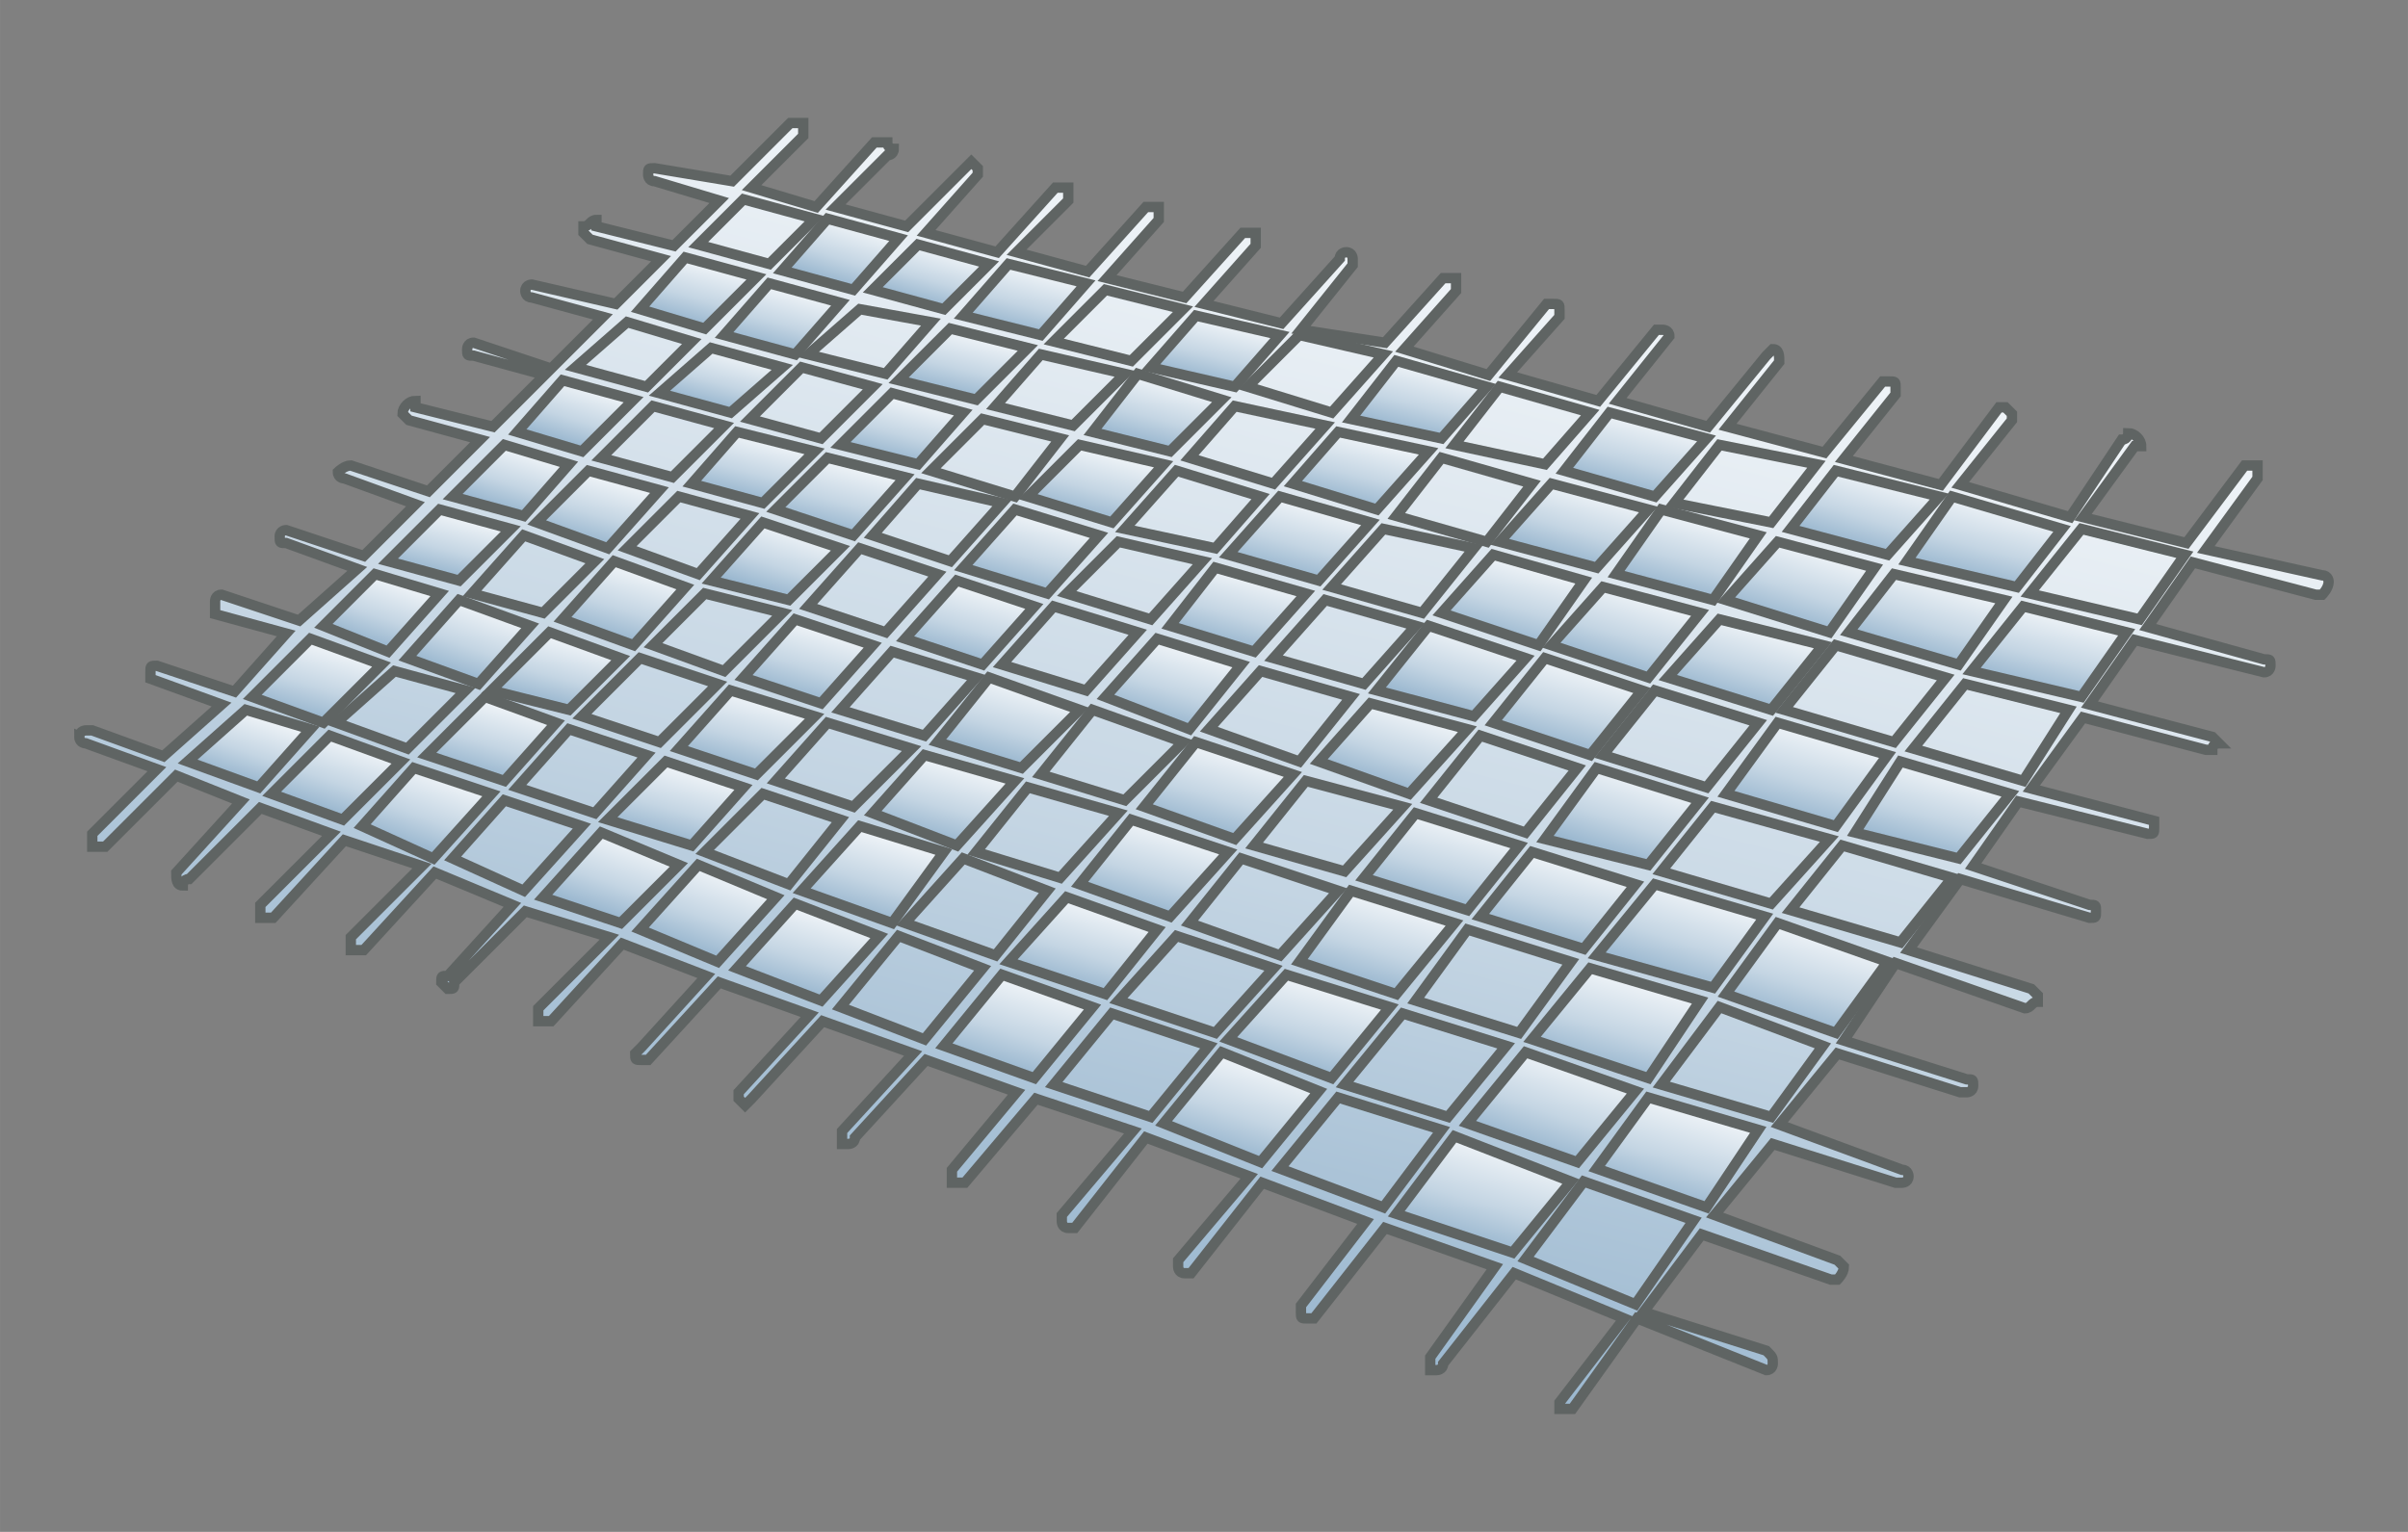 <?xml version="1.0" encoding="UTF-8"?>
<!DOCTYPE svg PUBLIC "-//W3C//DTD SVG 1.1//EN" "http://www.w3.org/Graphics/SVG/1.1/DTD/svg11.dtd">
<!-- Creator: CorelDRAW -->
<svg xmlns="http://www.w3.org/2000/svg" xml:space="preserve" width="46.567mm" height="29.633mm" version="1.1" style="shape-rendering:geometricPrecision; text-rendering:geometricPrecision; image-rendering:optimizeQuality; fill-rule:evenodd; clip-rule:evenodd"
viewBox="0 0 4656.66 2963.32"
 xmlns:xlink="http://www.w3.org/1999/xlink"
 xmlns:xodm="http://www.corel.com/coreldraw/odm/2003">
 <rect x="0" y="0" width="4656.66" height="2963.32" fill="#808080" stroke="none"/>
 <defs>
  <style type="text/css">
   <![CDATA[
    .str0 {stroke:#2B2A29;stroke-width:20;stroke-miterlimit:22.926}
    .str1 {stroke:#5F6463;stroke-width:20;stroke-miterlimit:22.926}
    .fil2 {fill:url(#id0)}
    .fil0 {fill:url(#id1)}
    .fil1 {fill:url(#id2)}
   ]]>
  </style>
  <linearGradient id="id0" gradientUnits="objectBoundingBox" x1="31.474%" y1="96.931%" x2="82.526%" y2="0%">
   <stop offset="0" style="stop-opacity:1; stop-color:#89ABC7"/>
   <stop offset="0.412" style="stop-opacity:1; stop-color:#C4D5E3"/>
   <stop offset="1" style="stop-opacity:1; stop-color:white"/>
  </linearGradient>
  <linearGradient id="id1" gradientUnits="userSpaceOnUse" x1="-140781.35" y1="-102312.73" x2="-140249.9" y2="-102122.03">
   <stop offset="0" style="stop-opacity:1; stop-color:#DCD9DA"/>
   <stop offset="0.69" style="stop-opacity:1; stop-color:#EDECEC"/>
   <stop offset="1" style="stop-opacity:1; stop-color:white"/>
  </linearGradient>
  <linearGradient id="id2" gradientUnits="objectBoundingBox" xlink:href="#id0" x1="34.426%" y1="100.791%" x2="79.574%" y2="0%">
  </linearGradient>
 </defs>
 <g id="Слой_x0020_1">
  <path class="fil0 str0" d="M-140671.87 -101687.25c87.5,25 249.99,-162.5 337.49,-475 25,-112.49 50,-224.99 50,-362.49 0,-12.5 0,-25 0,-37.5 -12.5,-100 -37.5,-175 -75,-187.5 0,0 -12.5,0 -12.5,0 0,0 0,0 0,0 -87.5,0 -237.49,187.5 -312.49,487.5 -37.5,99.99 -62.5,224.99 -62.5,349.99 0,12.5 0,37.5 0,50 12.5,100 37.5,162.5 87.5,175l-12.5 0zm-125 -175c0,-12.5 0,-37.5 0,-50 0,-137.5 12.5,-262.5 50,-374.99 87.5,-275 249.99,-550 399.99,-512.5 62.5,25 112.5,100 112.5,225 0,25 0,37.5 0,50 0,137.5 -12.5,262.5 -50,387.49 -75,250 -225,512.5 -362.49,512.5 0,0 0,0 0,0 -12.5,0 -25,-12.5 -37.5,-12.5 -62.5,-12.5 -100,-100 -112.5,-225zm-3674.94 -1112.48c37.49,124.99 124.99,224.99 224.99,249.99l0 0 3412.45 1199.98c-87.5,-137.49 -100,-449.99 0,-787.48 100,-337.5 275,-599.99 424.99,-662.49l-3437.44 -949.99 0 0c-37.5,-12.5 -62.5,-12.5 -100,-12.5 -100,0 -175,25 -250,75 -112.5,100 -212.5,237.5 -250,387.49 -37.49,87.5 -49.99,187.5 -49.99,287.5 0,75 12.5,150 25,212.5l0 0zm4279.63 861.24c112.5,-387.49 75,-749.99 -75,-812.48l0 0 -25 0 -12.5 0c-162.5,0 -362.49,274.99 -474.99,649.99 -100,374.99 -75,712.48 50,799.98l50 12.5c162.49,25 374.99,-262.49 487.49,-649.99l0 0zm-561.79 272.87c0,-12.5 0,-37.5 0,-50 0,-137.5 12.5,-262.5 50,-374.99 87.5,-275 249.99,-550 399.99,-512.5 62.5,25 112.5,100 112.5,225 0,25 0,37.5 0,50 0,137.5 -12.5,262.5 -50,387.49 -75,250 -225,512.5 -362.49,512.5 0,0 0,0 0,0 -12.5,0 -25,-12.5 -37.5,-12.5 -62.5,-12.5 -100,-100 -112.5,-225zm125 175c87.5,25 249.99,-162.5 337.49,-475 25,-112.49 50,-224.99 50,-362.49 0,-12.5 0,-25 0,-37.5 -12.5,-100 -37.5,-175 -75,-187.5 0,0 -12.5,0 -12.5,0 0,0 0,0 0,0 -87.5,0 -237.49,187.5 -312.49,487.5 -37.5,99.99 -62.5,224.99 -62.5,349.99 0,12.5 0,37.5 0,50 12.5,100 37.5,162.5 87.5,175l-12.5 0zm-3804.55 -1811.05l3618.78 1095.52"/>
  <g id="_1973857434432">
   <path class="fil1 str1" d="M153.42 1425.41c0,-12.5 12.5,-12.5 12.5,-12.5 0,0 12.5,0 12.5,0l137.5 50 112.49 -100 -137.49 -49.99c0,0 0,-12.5 0,-12.5 0,-12.5 0,-12.5 12.5,-12.5 0,0 0,0 0,0l149.99 50 100 -112.5 -137.5 -37.5c0,0 0,-12.5 0,-12.5 0,-12.5 0,-12.5 0,-12.5 0,0 0,-12.5 12.5,-12.5 0,0 0,0 0,0l150 50 112.49 -99.99 -137.49 -50c-12.5,0 -12.5,0 -12.5,-12.5 0,0 0,0 0,0 0,-12.5 12.5,-12.5 12.5,-12.5 0,0 0,0 0,0l149.99 50 100 -100 -137.5 -50c0,0 -12.5,0 -12.5,-12.5 0,0 12.5,-12.5 25,-12.5 0,0 0,0 0,0l150 50 99.99 -100 -137.49 -37.49c0,0 -12.5,-12.5 -12.5,-12.5 0,-12.5 12.5,-25 25,-25 0,0 0,0 0,12.5l149.99 37.5 100 -100 -137.5 -37.5c-12.5,0 -12.5,0 -12.5,-12.5 0,0 0,-12.5 12.5,-12.5 0,0 0,0 0,0l150 50 99.99 -100 -137.49 -37.49c-12.5,0 -12.5,-12.5 -12.5,-12.5 0,0 0,0 0,0 0,-12.5 12.5,-12.5 12.5,-12.5 0,0 0,0 0,0l162.49 37.5 87.5 -87.5 -137.5 -37.5c0,0 -12.5,-12.5 -12.5,-12.5 0,0 0,0 0,-12.5 12.5,0 12.5,-12.5 25,-12.5 0,0 0,12.5 0,12.5l150 37.5 87.49 -87.5 -124.99 -37.5c-12.5,0 -12.5,-12.49 -12.5,-12.49 0,-12.5 0,-12.5 12.5,-12.5 0,0 0,0 0,0l149.99 24.99 112.5 -112.49c0,0 12.5,0 12.5,0 0,0 12.5,0 12.5,0 0,12.5 0,12.5 0,12.5 0,0 0,12.5 0,12.5l-100 99.99 125 37.5 112.49 -124.99c12.5,0 12.5,0 12.5,0 12.5,0 12.5,0 12.5,0 0,12.5 12.5,12.5 12.5,12.5 0,12.5 -12.5,12.5 -12.5,12.5l-99.99 99.99 137.49 37.5 112.5 -112.49c0,0 12.5,-12.5 12.5,-12.5 0,0 12.49,12.5 12.49,12.5 0,0 0,0 0,12.5 0,0 0,0 0,0l-99.99 112.49 137.49 37.5 112.5 -125c0,0 12.5,0 12.5,0 0,0 0,0 12.5,0 0,0 0,12.5 0,12.5 0,0 0,12.5 0,12.5l-100 100 137.5 37.5 112.49 -125c12.5,0 12.5,0 12.5,0 12.5,0 12.5,0 12.5,0 0,12.5 0,12.5 0,12.5 0,12.5 0,12.5 0,12.5l-100 112.5 150 37.5 112.49 -125c0,0 12.5,0 12.5,0 0,0 12.5,0 12.5,0 0,0 0,12.5 0,12.5 0,0 0,12.5 0,12.5l-99.99 112.5 149.99 37.49 112.5 -124.99c0,-12.5 12.5,-12.5 12.5,-12.5 12.5,0 12.5,12.5 12.5,12.5 0,12.5 0,12.5 0,12.5l-100 124.99 162.49 25 112.5 -124.99c0,0 12.5,0 12.5,0 0,0 12.5,0 12.5,0 0,0 0,12.5 0,12.5 0,0 0,12.5 0,12.5l-100 112.49 162.5 50 112.49 -137.49c0,0 12.5,0 12.5,0 12.5,0 12.5,0 12.5,12.49 0,0 0,0 0,12.5l-100 112.5 175 50 112.49 -137.5c0,0 0,0 12.5,0 0,0 12.5,0 12.5,12.5 0,0 0,0 0,0l-99.99 125 174.99 50 112.49 -137.5c0,0 12.5,-12.5 12.5,-12.5 12.5,0 12.5,12.5 12.5,25 0,0 0,0 0,0l-99.99 125 187.49 49.99 112.49 -137.49c0,0 0,0 12.5,0 0,0 0,0 0,0 12.5,0 12.5,0 12.5,12.5 0,0 0,0 0,12.5l-99.99 124.99 187.49 50 112.5 -149.99c0,0 0,0 12.5,0 0,0 12.5,12.5 12.5,12.5 0,0 0,12.5 0,12.5l-100 124.99 212.49 62.5 100 -150c12.5,0 12.5,-12.49 12.5,-12.49 12.5,0 25,12.49 25,24.99 0,0 0,0 -12.5,0l-100 137.5 199.99 50 112.5 -150c0,0 0,0 12.5,0 0,0 0,0 12.5,0 0,0 0,12.5 0,12.5 0,0 0,12.5 0,12.5l-100 137.5 224.99 49.99c12.5,0 12.5,12.5 12.5,12.5 0,12.5 -12.5,25 -12.5,25l-12.5 0 -237.49 -62.49 -87.5 124.99 225 62.5c12.5,0 12.5,0 12.5,12.5 0,0 0,12.5 -12.5,12.5l0 0 -249.99 -62.5 -87.5 124.99 237.49 62.5c0,0 12.5,12.5 12.5,12.5 0,0 -12.5,0 -12.5,12.5 0,0 0,0 -12.5,0 0,0 0,0 0,0l0 0 -237.49 -62.5 -100 137.5 237.49 62.5c0,0 0,0 0,12.5 0,0 0,0 0,0 0,12.49 0,12.49 -12.5,12.49 0,0 0,0 0,0l0 0 -249.99 -62.49 -87.49 124.99 224.99 75c12.5,0 12.5,0 12.5,12.5 0,12.5 0,12.5 -12.5,12.5 0,0 0,0 0,0l0 0 -249.99 -75 -100 137.5 237.49 74.99c0,0 12.5,12.5 12.5,12.5 0,0 0,12.5 0,12.5 -12.5,0 -12.5,12.5 -25,12.5l0 0 -249.99 -87.5 -99.99 150 237.49 75c12.5,0 12.5,0 12.5,12.5 0,12.49 -12.5,12.49 -12.5,12.49 0,0 0,0 0,0 0,0 0,0 0,0 -12.5,0 -12.5,0 -12.5,0l-237.49 -74.99 -112.5 137.49 237.49 87.5c12.5,0 12.5,12.5 12.5,12.5 0,0 0,0 0,0 0,12.5 -12.5,12.5 -12.5,12.5 0,0 0,0 0,0 0,0 0,0 0,0 -12.5,0 -12.5,0 -12.5,0l-237.49 -75 -112.49 137.5 237.49 87.49c0,0 12.5,12.5 12.5,12.5 0,12.5 -12.5,25 -12.5,25 -12.5,0 -12.5,0 -12.5,0 0,0 0,0 0,0l-249.99 -87.5 -112.5 150 237.49 74.99c12.5,12.5 12.5,12.5 12.5,25 0,0 0,0 0,0 0,0 0,12.5 -12.5,12.5 0,0 0,0 0,0 0,0 0,0 0,0 0,0 0,0 0,0l-249.99 -99.99 -124.99 174.99c0,0 -12.5,0 -12.5,0 0,0 -12.5,0 -12.5,0 0,0 0,0 0,-12.5 0,0 0,0 0,0l124.99 -162.49 -212.49 -87.5 -137.49 174.99c0,12.5 -12.5,12.5 -12.5,12.5 0,0 0,0 0,0 0,0 0,0 0,0 0,0 -12.5,0 -12.5,0 0,-12.5 0,-12.5 0,-12.5 0,-12.5 0,-12.5 0,-12.5l124.99 -174.99 -212.49 -75 -137.49 175c0,0 -12.5,0 -12.5,0 0,0 0,0 0,0 -12.5,0 -12.5,0 -12.5,-12.5 0,0 0,0 0,-12.5l124.99 -162.5 -199.99 -74.99 -137.49 174.99c0,0 0,0 -12.5,0 0,0 0,0 0,0 0,0 0,0 0,0 -12.5,0 -12.5,-12.5 -12.5,-12.5 0,0 0,-12.5 0,-12.5l137.49 -162.49 -199.99 -75 -137.49 174.99c0,0 0,0 -12.5,0 0,0 0,0 0,0 0,0 0,0 0,0 -12.5,0 -12.5,-12.5 -12.5,-12.5 0,0 0,-12.49 0,-12.49l137.49 -162.5 -187.49 -62.5 -137.49 162.5c0,0 -12.5,0 -12.5,0 0,0 0,0 0,0 0,0 0,0 0,0 0,0 -12.5,0 -12.5,0 0,0 0,0 0,-12.5 0,0 0,0 0,-12.5l124.99 -150 -174.99 -62.49 -137.5 149.99c0,12.5 -12.5,12.5 -12.5,12.5 0,0 0,0 0,0 0,0 0,0 0,0 0,0 -12.49,0 -12.49,0 0,-12.5 0,-12.5 0,-12.5 0,-12.5 0,-12.5 0,-12.5l137.49 -149.99 -174.99 -62.5 -137.5 149.99c0,0 -12.5,12.5 -12.5,12.5 0,0 -12.5,-12.5 -12.5,-12.5 0,0 0,0 0,-12.5 0,0 0,0 0,0l137.5 -149.99 -175 -62.5 -137.49 150c0,0 0,0 -12.5,0 0,0 0,0 0,0 -12.5,0 -12.5,0 -12.5,-12.5 0,0 0,0 12.5,-12.5l125 -137.5 -162.5 -62.49 -137.49 149.99c0,0 0,0 -12.5,0 0,0 0,0 -12.5,0 0,0 0,0 0,-12.5 0,0 0,0 0,-12.5l137.49 -137.49 -162.49 -50 -137.5 137.49c0,12.5 0,12.5 -12.49,12.5 0,0 0,0 0,0 -12.5,-12.5 -12.5,-12.5 -12.5,-12.5 0,-12.5 0,-12.5 12.5,-12.5l124.99 -137.49 -149.99 -62.5 -137.5 150c0,0 0,0 -12.5,0 0,0 0,0 0,0 0,0 0,0 -12.5,0 0,0 0,-12.5 0,-12.5 0,0 0,-12.5 0,-12.5l137.5 -137.5 -150 -50 -137.49 150c0,0 0,0 -12.5,0 0,0 0,0 0,0 0,0 0,0 -12.5,0 0,-12.5 0,-12.5 0,-12.5 0,-12.5 0,-12.5 0,-12.5l137.49 -137.5 -137.49 -49.99 -137.49 137.49c-12.5,0 -12.5,12.5 -12.5,12.5 -12.5,0 -12.5,-12.5 -12.5,-25 0,0 0,0 0,0l124.99 -137.49 -124.99 -50 -137.5 137.49c0,0 -12.5,0 -12.5,0 0,0 0,0 0,0 0,0 -12.5,0 -12.5,0 0,0 0,-12.5 0,-12.5 0,0 0,-12.5 0,-12.5l125 -124.99 -137.5 -50c0,0 0,0 0,0 0,0 -12.5,0 -12.5,-12.5 0,0 0,0 0,0z"/>
   <polygon class="fil2 str1" points="500.29,1523.09 600.29,1410.59 475.29,1373.09 362.8,1473.09 "/>
   <polygon class="fil2 str1" points="662.78,1585.59 775.28,1473.09 637.78,1423.09 525.29,1535.59 "/>
   <polygon class="fil2 str1" points="837.78,1660.58 950.27,1535.59 800.28,1485.59 700.28,1598.09 "/>
   <polygon class="fil1 str1" points="1012.77,1723.08 1125.27,1598.09 975.27,1548.09 875.28,1660.58 "/>
   <polygon class="fil2 str1" points="1200.26,1785.58 1312.76,1673.08 1162.76,1610.58 1050.27,1735.58 "/>
   <polygon class="fil2 str1" points="1387.76,1860.57 1500.25,1735.58 1350.26,1673.08 1237.76,1798.08 "/>
   <polygon class="fil1 str1" points="1587.75,1935.57 1700.24,1810.58 1537.75,1748.08 1425.25,1873.07 "/>
   <polygon class="fil1 str1" points="1787.74,2010.57 1900.23,1873.07 1737.74,1810.58 1625.25,1948.07 "/>
   <polygon class="fil1 str1" points="2000.23,2085.57 2112.73,1948.07 1937.73,1885.57 1825.24,2023.07 "/>
   <polygon class="fil1 str1" points="2225.22,2160.56 2337.72,2023.07 2150.22,1960.57 2037.73,2098.07 "/>
   <polygon class="fil1 str1" points="2437.71,2248.06 2550.21,2110.56 2362.72,2035.57 2250.22,2173.06 "/>
   <polygon class="fil1 str1" points="2675.2,2335.56 2787.7,2185.56 2587.71,2123.06 2475.21,2260.56 "/>
   <polygon class="fil1 str1" points="2925.19,2423.05 3037.69,2285.56 2812.7,2198.06 2700.2,2348.06 "/>
   <polygon class="fil1 str1" points="3162.68,2523.05 3275.18,2360.55 3062.69,2285.56 2950.19,2435.55 "/>
   <polygon class="fil1 str1" points="3400.17,2185.56 3187.68,2123.06 3087.69,2260.56 3300.18,2335.56 "/>
   <polygon class="fil1 str1" points="3525.17,2023.07 3325.18,1948.07 3212.68,2098.07 3425.17,2160.56 "/>
   <polygon class="fil1 str1" points="3650.16,1860.57 3437.67,1785.58 3337.68,1923.07 3550.17,1998.07 "/>
   <polygon class="fil1 str1" points="3775.16,1698.08 3562.67,1635.58 3462.67,1760.58 3675.16,1823.08 "/>
   <polygon class="fil1 str1" points="3887.66,1535.59 3675.16,1473.09 3587.67,1610.58 3787.66,1660.58 "/>
   <polygon class="fil1 str1" points="4000.15,1373.09 3800.16,1323.1 3700.16,1448.09 3912.65,1510.59 "/>
   <polygon class="fil1 str1" points="4112.65,1223.1 3912.65,1173.1 3812.66,1298.1 4025.15,1348.1 "/>
   <polygon class="fil1 str1" points="4225.14,1073.11 4025.15,1023.11 3925.15,1148.1 4137.65,1198.1 "/>
   <polygon class="fil1 str1" points="3775.16,960.61 3687.66,1085.61 3900.16,1135.6 3987.65,1023.11 "/>
   <polygon class="fil2 str1" points="3550.17,910.61 3462.67,1023.11 3650.16,1073.11 3750.16,960.61 "/>
   <polygon class="fil1 str1" points="3325.18,860.61 3237.68,973.11 3425.17,1010.61 3512.67,898.11 "/>
   <polygon class="fil1 str1" points="3112.69,798.12 3025.19,910.61 3200.18,960.61 3300.18,848.11 "/>
   <polygon class="fil1 str1" points="2900.19,748.12 2812.7,860.61 2987.69,898.11 3075.19,798.12 "/>
   <polygon class="fil1 str1" points="2700.2,698.12 2612.71,810.62 2787.7,848.11 2875.2,748.12 "/>
   <polygon class="fil1 str1" points="2512.71,648.12 2412.71,748.12 2575.21,798.12 2675.2,685.62 "/>
   <polygon class="fil1 str1" points="2312.72,610.62 2225.22,710.62 2387.72,748.12 2475.21,648.12 "/>
   <polygon class="fil1 str1" points="2137.73,560.63 2037.73,660.62 2187.72,698.12 2287.72,598.12 "/>
   <polygon class="fil1 str1" points="1950.23,510.63 1862.74,610.62 2012.73,648.12 2100.23,548.13 "/>
   <polygon class="fil2 str1" points="1775.24,473.13 1687.74,560.63 1825.24,598.12 1912.73,510.63 "/>
   <polygon class="fil2 str1" points="1600.25,423.13 1512.75,523.13 1650.24,560.63 1737.74,460.63 "/>
   <polygon class="fil1 str1" points="1437.75,385.63 1350.26,473.13 1487.75,510.63 1575.25,423.13 "/>
   <polygon class="fil1 str1" points="1237.76,598.12 1362.76,635.62 1462.75,535.63 1325.26,498.13 "/>
   <polygon class="fil1 str1" points="1112.77,710.62 1250.26,748.12 1337.76,660.62 1212.76,623.12 "/>
   <polygon class="fil2 str1" points="1000.27,835.62 1125.27,873.11 1225.26,773.12 1087.77,735.62 "/>
   <polygon class="fil2 str1" points="875.28,960.61 1012.77,998.11 1100.27,898.11 975.27,860.61 "/>
   <polygon class="fil1 str1" points="750.28,1085.61 887.77,1123.1 987.77,1023.11 850.28,985.61 "/>
   <polygon class="fil2 str1" points="625.29,1210.6 750.28,1260.6 850.28,1148.1 725.28,1110.6 "/>
   <polygon class="fil1 str1" points="900.27,1335.6 762.78,1298.1 650.28,1398.09 787.78,1448.09 "/>
   <polygon class="fil1 str1" points="1075.27,1398.09 937.77,1348.1 825.28,1460.59 975.27,1510.59 "/>
   <polygon class="fil1 str1" points="1250.26,1460.59 1100.27,1410.59 1000.27,1523.09 1150.26,1573.09 "/>
   <polygon class="fil1 str1" points="1437.75,1523.09 1287.76,1473.09 1175.26,1585.59 1337.76,1635.58 "/>
   <polygon class="fil1 str1" points="1625.25,1585.59 1475.25,1535.59 1362.76,1648.08 1525.25,1710.58 "/>
   <polygon class="fil1 str1" points="1825.24,1648.08 1662.74,1598.09 1550.25,1723.08 1725.24,1785.58 "/>
   <polygon class="fil1 str1" points="2025.23,1723.08 1862.74,1660.58 1750.24,1785.58 1925.23,1848.08 "/>
   <polygon class="fil1 str1" points="2237.72,1798.08 2062.73,1735.58 1950.23,1860.57 2137.73,1923.07 "/>
   <polygon class="fil1 str1" points="2462.71,1873.07 2275.22,1810.58 2162.72,1935.57 2350.22,1998.07 "/>
   <polygon class="fil1 str1" points="2687.7,1948.07 2487.71,1885.57 2375.22,2010.57 2575.21,2085.57 "/>
   <polygon class="fil1 str1" points="2912.69,2023.07 2712.7,1960.57 2600.21,2098.07 2800.2,2160.56 "/>
   <polygon class="fil2 str1" points="2950.19,2035.57 2837.7,2173.06 3050.19,2248.06 3162.68,2110.56 "/>
   <polygon class="fil1 str1" points="3075.19,1873.07 2962.69,2010.57 3187.68,2085.57 3287.68,1935.57 "/>
   <polygon class="fil2 str1" points="3200.18,1710.58 3087.69,1848.08 3312.68,1910.57 3412.67,1773.08 "/>
   <polygon class="fil1 str1" points="3312.68,1560.59 3212.68,1685.58 3425.17,1748.08 3537.67,1623.08 "/>
   <polygon class="fil1 str1" points="3437.67,1398.09 3337.68,1535.59 3550.17,1598.09 3650.16,1460.59 "/>
   <polygon class="fil1 str1" points="3550.17,1248.1 3450.17,1373.09 3662.66,1435.59 3762.66,1310.6 "/>
   <polygon class="fil2 str1" points="3575.17,1223.1 3787.66,1285.6 3875.16,1160.6 3662.66,1110.6 "/>
   <polygon class="fil2 str1" points="3337.68,1160.6 3537.67,1223.1 3625.17,1098.11 3437.67,1048.11 "/>
   <polygon class="fil1 str1" points="3125.19,1110.6 3312.68,1160.6 3400.17,1035.61 3212.68,985.61 "/>
   <polygon class="fil2 str1" points="2900.19,1048.11 3087.69,1098.11 3187.68,985.61 3000.19,935.61 "/>
   <polygon class="fil1 str1" points="2700.2,998.11 2875.2,1048.11 2962.69,935.61 2787.7,885.61 "/>
   <polygon class="fil1 str1" points="2500.21,935.61 2662.7,985.61 2762.7,873.11 2587.71,835.62 "/>
   <polygon class="fil1 str1" points="2300.22,885.61 2462.71,935.61 2562.71,823.12 2387.72,785.62 "/>
   <polygon class="fil1 str1" points="2112.73,835.62 2262.72,873.11 2362.72,773.12 2200.22,723.12 "/>
   <polygon class="fil1 str1" points="1925.23,785.62 2075.23,823.12 2175.22,723.12 2012.73,685.62 "/>
   <polygon class="fil1 str1" points="1737.74,735.62 1887.74,773.12 1987.73,673.12 1837.74,635.62 "/>
   <polygon class="fil1 str1" points="1562.75,685.62 1712.74,723.12 1800.24,623.12 1662.74,598.12 "/>
   <polygon class="fil1 str1" points="1537.75,685.62 1625.25,585.63 1487.75,548.13 1400.25,648.12 "/>
   <polygon class="fil2 str1" points="1412.75,798.12 1512.75,710.62 1375.26,673.12 1275.26,760.62 "/>
   <polygon class="fil1 str1" points="1300.26,923.11 1400.25,823.12 1262.76,785.62 1162.76,885.61 "/>
   <polygon class="fil1 str1" points="1175.26,1060.61 1275.26,948.11 1137.76,910.61 1037.77,1010.61 "/>
   <polygon class="fil1 str1" points="1050.27,1185.6 1150.26,1085.61 1012.77,1035.61 912.77,1148.1 "/>
   <polygon class="fil2 str1" points="1025.27,1210.6 887.77,1160.6 787.78,1273.1 925.27,1323.1 "/>
   <polygon class="fil1 str1" points="1200.26,1273.1 1062.77,1223.1 950.27,1335.6 1100.27,1373.09 "/>
   <polygon class="fil1 str1" points="1387.76,1323.1 1237.76,1273.1 1125.27,1385.59 1275.26,1435.59 "/>
   <polygon class="fil1 str1" points="1575.25,1385.59 1412.75,1335.6 1312.76,1448.09 1462.75,1498.09 "/>
   <polygon class="fil1 str1" points="1762.74,1448.09 1600.25,1398.09 1500.25,1510.59 1650.24,1560.59 "/>
   <polygon class="fil1 str1" points="1962.73,1510.59 1787.74,1460.59 1687.74,1573.09 1850.24,1635.58 "/>
   <polygon class="fil1 str1" points="2162.72,1573.09 1987.73,1523.09 1887.74,1648.08 2050.23,1698.08 "/>
   <polygon class="fil1 str1" points="2375.22,1648.08 2187.72,1585.59 2087.73,1710.58 2262.72,1773.08 "/>
   <polygon class="fil1 str1" points="2587.71,1723.08 2400.21,1660.58 2300.22,1785.58 2475.21,1848.08 "/>
   <polygon class="fil1 str1" points="2812.7,1785.58 2612.71,1723.08 2512.71,1860.57 2700.2,1923.07 "/>
   <polygon class="fil1 str1" points="2837.7,1798.08 2737.7,1935.57 2937.69,1998.07 3037.69,1860.57 "/>
   <polygon class="fil1 str1" points="2962.69,1648.08 2862.7,1773.08 3062.69,1835.58 3162.68,1710.58 "/>
   <polygon class="fil2 str1" points="3087.69,1485.59 2987.69,1623.08 3187.68,1673.08 3287.68,1548.09 "/>
   <polygon class="fil1 str1" points="3200.18,1335.6 3100.19,1460.59 3300.18,1523.09 3400.17,1398.09 "/>
   <polygon class="fil2 str1" points="3225.18,1310.6 3425.17,1373.09 3525.17,1248.1 3325.18,1198.1 "/>
   <polygon class="fil2 str1" points="3000.19,1248.1 3187.68,1310.6 3287.68,1185.6 3100.19,1135.6 "/>
   <polygon class="fil1 str1" points="2787.7,1185.6 2975.19,1248.1 3062.69,1123.1 2887.7,1073.11 "/>
   <polygon class="fil1 str1" points="2575.21,1135.6 2750.2,1185.6 2850.2,1060.61 2675.2,1023.11 "/>
   <polygon class="fil1 str1" points="2375.22,1073.11 2550.21,1123.1 2650.2,1010.61 2475.21,960.61 "/>
   <polygon class="fil1 str1" points="2175.22,1023.11 2350.22,1060.61 2437.71,960.61 2275.22,910.61 "/>
   <polygon class="fil1 str1" points="1987.73,960.61 2150.22,1010.61 2250.22,898.11 2087.73,860.61 "/>
   <polygon class="fil1 str1" points="1800.24,910.61 1962.73,960.61 2050.23,848.11 1900.23,810.62 "/>
   <polygon class="fil1 str1" points="1625.25,860.61 1775.24,898.11 1862.74,798.12 1725.24,760.62 "/>
   <polygon class="fil1 str1" points="1587.75,848.11 1687.74,748.12 1550.25,710.62 1450.25,810.62 "/>
   <polygon class="fil1 str1" points="1475.25,973.11 1575.25,873.11 1425.25,835.62 1337.76,935.61 "/>
   <polygon class="fil1 str1" points="1350.26,1110.6 1450.25,998.11 1312.76,960.61 1212.76,1060.61 "/>
   <polygon class="fil1 str1" points="1325.26,1135.6 1187.76,1085.61 1087.77,1198.1 1225.26,1248.1 "/>
   <polygon class="fil1 str1" points="1512.75,1185.6 1362.76,1148.1 1262.76,1248.1 1400.25,1298.1 "/>
   <polygon class="fil1 str1" points="1687.74,1248.1 1537.75,1198.1 1437.75,1310.6 1587.75,1360.59 "/>
   <polygon class="fil1 str1" points="1887.74,1310.6 1725.24,1260.6 1625.25,1373.09 1787.74,1423.09 "/>
   <polygon class="fil1 str1" points="2087.73,1373.09 1912.73,1310.6 1812.74,1435.59 1975.23,1485.59 "/>
   <polygon class="fil1 str1" points="2287.72,1435.59 2112.73,1373.09 2012.73,1498.09 2175.22,1548.09 "/>
   <polygon class="fil1 str1" points="2500.21,1498.09 2312.72,1435.59 2212.72,1560.59 2387.72,1623.08 "/>
   <polygon class="fil1 str1" points="2712.7,1560.59 2525.21,1510.59 2425.21,1635.58 2600.21,1685.58 "/>
   <polygon class="fil1 str1" points="2737.7,1573.09 2637.71,1698.08 2837.7,1760.58 2937.69,1635.58 "/>
   <polygon class="fil1 str1" points="2862.7,1423.09 2762.7,1548.09 2950.19,1610.58 3050.19,1485.59 "/>
   <polygon class="fil1 str1" points="2887.7,1398.09 3075.19,1460.59 3175.18,1335.6 2987.69,1273.1 "/>
   <polygon class="fil2 str1" points="2662.7,1335.6 2850.2,1385.59 2950.19,1273.1 2762.7,1210.6 "/>
   <polygon class="fil1 str1" points="2462.71,1273.1 2637.71,1323.1 2737.7,1210.6 2562.71,1160.6 "/>
   <polygon class="fil1 str1" points="2262.72,1210.6 2425.21,1260.6 2525.21,1148.1 2350.22,1098.11 "/>
   <polygon class="fil1 str1" points="2062.73,1148.1 2225.22,1198.1 2325.22,1085.61 2162.72,1048.11 "/>
   <polygon class="fil1 str1" points="1862.74,1098.11 2025.23,1148.1 2125.23,1035.61 1962.73,985.61 "/>
   <polygon class="fil1 str1" points="1687.74,1035.61 1837.74,1085.61 1937.73,973.11 1775.24,935.61 "/>
   <polygon class="fil1 str1" points="1650.24,1035.61 1750.24,923.11 1600.25,885.61 1500.25,985.61 "/>
   <polygon class="fil2 str1" points="1625.25,1060.61 1475.25,1010.61 1375.26,1123.1 1525.25,1160.6 "/>
   <polygon class="fil1 str1" points="1812.74,1110.6 1662.74,1060.61 1562.75,1173.1 1712.74,1223.1 "/>
   <polygon class="fil1 str1" points="2000.23,1173.1 1850.24,1123.1 1750.24,1235.6 1900.23,1285.6 "/>
   <polygon class="fil1 str1" points="2200.22,1223.1 2037.73,1173.1 1937.73,1285.6 2100.23,1335.6 "/>
   <polygon class="fil1 str1" points="2400.21,1285.6 2237.72,1235.6 2137.73,1348.1 2300.22,1410.59 "/>
   <polygon class="fil2 str1" points="2550.21,1473.09 2725.2,1535.59 2837.7,1410.59 2650.2,1360.59 "/>
   <polygon class="fil1 str1" points="2612.71,1348.1 2437.71,1298.1 2337.72,1410.59 2512.71,1473.09 "/>
   <polygon class="fil1 str1" points="487.79,1348.1 625.29,1398.09 737.78,1285.6 600.29,1235.6 "/>
  </g>
 </g>
</svg>
